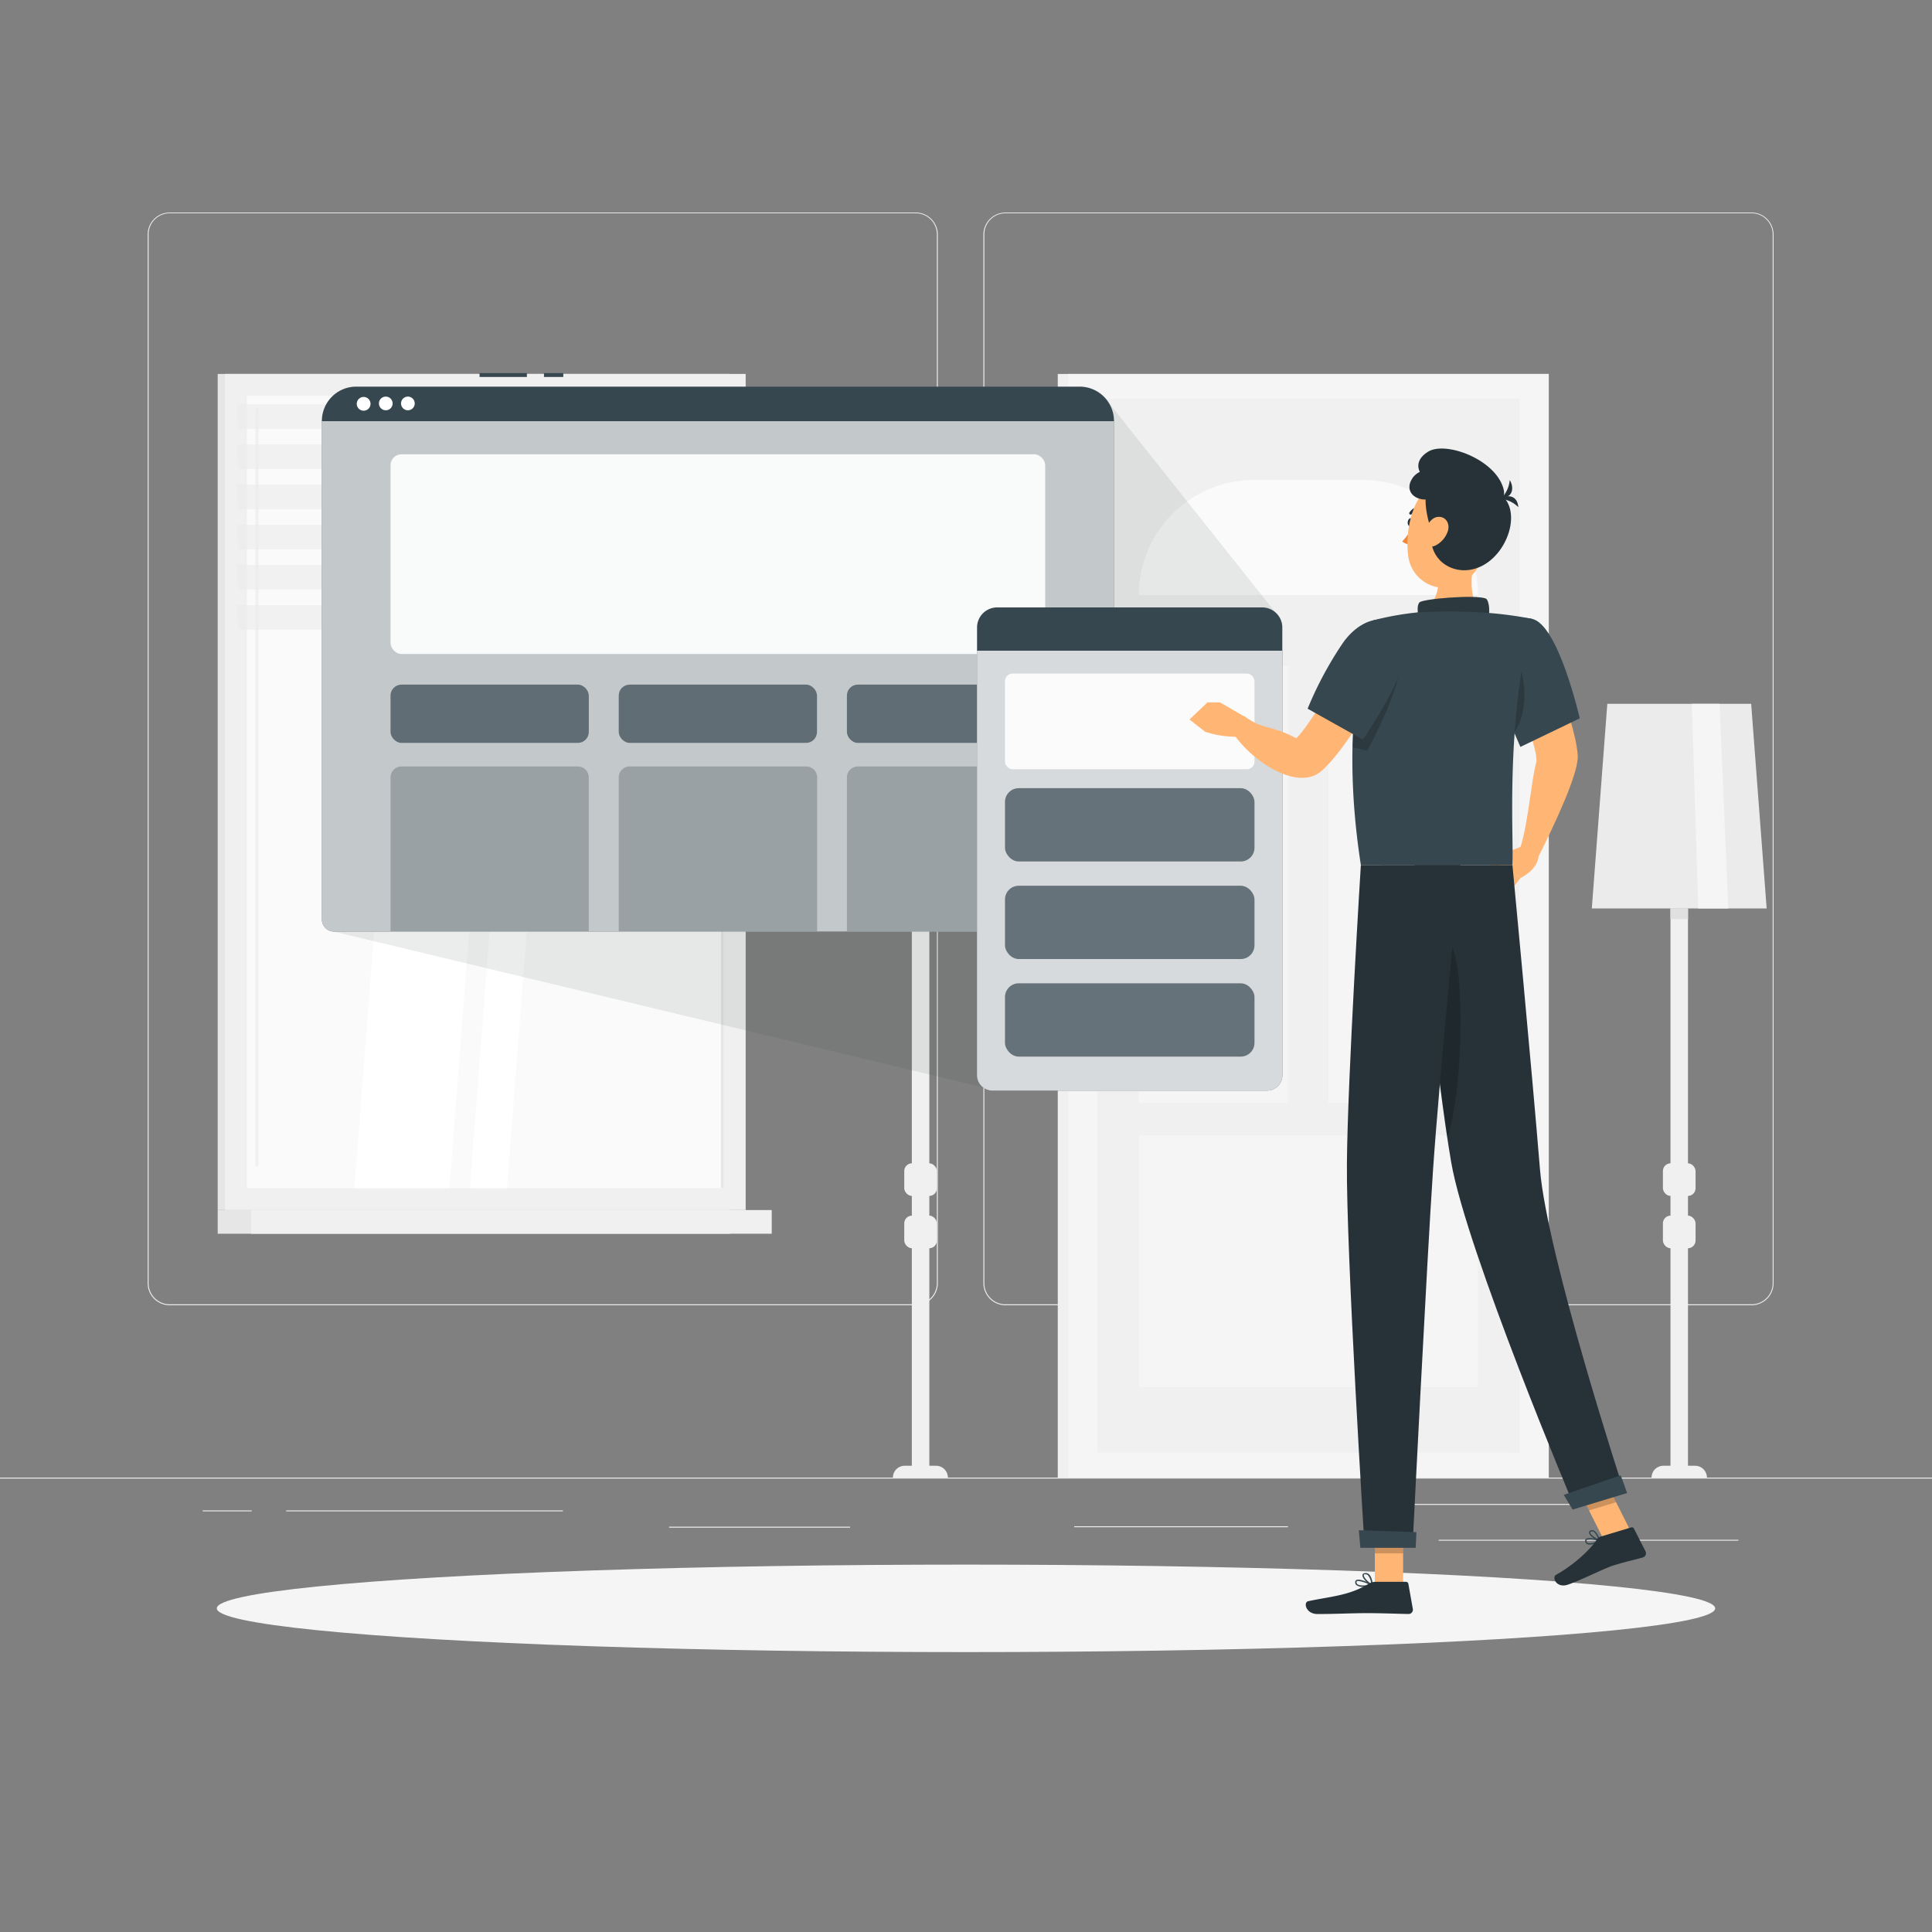 <svg xmlns="http://www.w3.org/2000/svg" viewBox="0 0 500 500"><rect x="0" y="0" width="500" height="500" fill="#808080" stroke="none"/><path style="fill:#ebebeb" d="M0 382.4h500v.25H0zm372.33 16.09h77.57v.25h-77.57zm-94.33-3.5h55.33v.25H278zm78.76-5.78h59.02v.25h-59.02zm-304.3 1.68h12.69v.25H52.46zm21.6 0h71.61v.25H74.06zm99.1 4.22H220v.25h-46.84zM237 337.8H43.91a5.71 5.71 0 0 1-5.7-5.71V60.66a5.71 5.71 0 0 1 5.7-5.66H237a5.71 5.71 0 0 1 5.71 5.71v271.38a5.71 5.71 0 0 1-5.71 5.71M43.91 55.2a5.46 5.46 0 0 0-5.45 5.46v271.43a5.46 5.46 0 0 0 5.45 5.46H237a5.47 5.47 0 0 0 5.46-5.46V60.66A5.47 5.47 0 0 0 237 55.2Zm409.4 282.6h-193.1a5.72 5.72 0 0 1-5.71-5.71V60.66a5.72 5.72 0 0 1 5.71-5.66h193.1a5.71 5.71 0 0 1 5.69 5.66v271.43a5.71 5.71 0 0 1-5.69 5.71M260.21 55.2a5.47 5.47 0 0 0-5.46 5.46v271.43a5.47 5.47 0 0 0 5.46 5.46h193.1a5.47 5.47 0 0 0 5.46-5.46V60.66a5.47 5.47 0 0 0-5.46-5.46Z"/><path style="fill:#e6e6e6" d="M56.34 96.78h132.59v216.38H56.34z"/><path style="fill:#f0f0f0" d="M58.23 96.78h134.75v216.38H58.23z"/><path style="fill:#e6e6e6" d="M56.34 313.16h132.59v6.13H56.34z"/><path style="fill:#f0f0f0" d="M64.97 313.16h134.75v6.13H64.97z"/><path transform="rotate(90 125.605 204.965)" style="fill:#fafafa" d="M23.08 143.26h205.05v123.42H23.08z"/><path style="fill:#fff" d="m91.72 307.49 15.77-205.05h24.6l-15.77 205.05z"/><path d="M66.52 301.85a.4.4 0 0 1-.41-.4V106.13a.41.41 0 1 1 .81 0v195.32a.4.4 0 0 1-.4.4" style="fill:#f0f0f0"/><path style="fill:#fff" d="m121.61 307.49 15.76-205.05h9.59L131.2 307.49z"/><path transform="rotate(90 186.955 204.965)" style="fill:#e6e6e6" d="M84.43 204.61h205.05v.72H84.43z"/><path style="fill:#ebebeb;opacity:.6" d="M194.32 110.98H61.73l-.53-6.34h132.6zm0 10.4H61.73l-.53-6.34h132.6zm0 10.39H61.73l-.53-6.34h132.6zm0 10.4H61.73l-.53-6.34h132.6zm0 10.39H61.73l-.53-6.34h132.6zm0 10.4H61.73l-.53-6.34h132.6z"/><path style="fill:#f0f0f0" d="M273.75 96.78h127.06V382.4H273.75z"/><path style="fill:#f5f5f5" d="M276.44 96.78h124.38V382.4H276.44z"/><path transform="rotate(90 338.625 239.585)" style="fill:#f0f0f0" d="M202.3 184.98h272.66V294.2H202.3z"/><path d="M294.75 154a29.78 29.78 0 0 1 29.78-29.78h28.2A29.77 29.77 0 0 1 382.5 154z" style="fill:#fafafa"/><path transform="rotate(90 338.63 326.4)" style="fill:#f5f5f5" d="M306.06 282.52h65.14v87.75h-65.14z"/><path transform="rotate(180 314.1 228.88)" style="fill:#f5f5f5" d="M294.75 172.33h38.71v113.09h-38.71z"/><path transform="rotate(180 363.15 228.88)" style="fill:#f5f5f5" d="M343.8 172.33h38.71v113.09H343.8z"/><path d="M368.46 228.37h15.86a2.46 2.46 0 0 0 2.46-2.46 2.47 2.47 0 0 0-2.46-2.46h-15.86a2.46 2.46 0 0 0-2.45 2.46 2.46 2.46 0 0 0 2.45 2.46" style="fill:#e0e0e0"/><path transform="rotate(90 392.25 239.59)" style="fill:#f0f0f0" d="M255.92 238.61h272.66v1.97H255.92z"/><path style="fill:#ebebeb" d="M457.21 235.1h-45.25l4.01-52.95h37.23z"/><path style="fill:#f5f5f5" d="M447.28 235.1h-7.78l-1.65-52.95h7.18z"/><path style="fill:#f0f0f0" d="M432.32 235.1h4.53v147.3h-4.53z"/><rect x="430.36" y="301.06" width="8.45" height="8.45" rx="2" style="fill:#f0f0f0"/><rect x="430.36" y="314.6" width="8.45" height="8.45" rx="2" style="fill:#f0f0f0"/><path d="M441.75 382.4h-14.33a3.06 3.06 0 0 1 3.05-3.06h8.22a3.06 3.06 0 0 1 3.06 3.06" style="fill:#f0f0f0"/><path style="fill:#e0e0e0" d="M432.32 235.1h4.53v2.77h-4.53z"/><path style="fill:#ebebeb" d="M260.87 235.1h-45.25l4.01-52.95h37.23z"/><path style="fill:#f5f5f5" d="M250.94 235.1h-7.78l-1.65-52.95h7.18z"/><path style="fill:#f0f0f0" d="M235.98 235.1h4.53v147.3h-4.53z"/><rect x="234.02" y="301.06" width="8.45" height="8.45" rx="2" style="fill:#f0f0f0"/><rect x="234.02" y="314.6" width="8.45" height="8.45" rx="2" style="fill:#f0f0f0"/><path d="M245.41 382.4h-14.33a3.06 3.06 0 0 1 3-3.06h8.23a3.06 3.06 0 0 1 3 3.06Z" style="fill:#f0f0f0"/><path style="fill:#e0e0e0" d="M235.98 235.1h4.53v2.77h-4.53z"/><ellipse cx="250" cy="416.24" rx="193.89" ry="11.32" style="fill:#f5f5f5"/><path style="fill:#37474f;opacity:.1" d="m286.61 103.8-1.88 57.74 45.27-3.13zM254.5 281.43l1.17-42.71-169.58 2.3z"/><path d="M83.3 108.95h205v129a3.14 3.14 0 0 1-3.14 3.14H86.44a3.14 3.14 0 0 1-3.14-3.14z" style="fill:#37474f"/><path d="M83.3 108.95h205v129a3.14 3.14 0 0 1-3.14 3.14H86.44a3.14 3.14 0 0 1-3.14-3.14z" style="fill:#fff;opacity:.7"/><rect x="101.07" y="117.57" width="169.43" height="51.69" rx="2.83" style="fill:#fff;opacity:.9"/><rect x="101.07" y="177.18" width="51.31" height="15.08" rx="2.83" style="fill:#37474f;opacity:.7"/><rect x="160.13" y="177.18" width="51.31" height="15.08" rx="2.83" style="fill:#37474f;opacity:.7"/><rect x="219.18" y="177.18" width="51.31" height="15.08" rx="2.83" style="fill:#37474f;opacity:.7"/><path d="M103.9 198.36h45.65a2.83 2.83 0 0 1 2.83 2.83V241h-51.31v-39.81a2.83 2.83 0 0 1 2.83-2.83m59.1 0h45.65a2.83 2.83 0 0 1 2.83 2.83V241h-51.35v-39.81a2.83 2.83 0 0 1 2.87-2.83m59 0h45.65a2.83 2.83 0 0 1 2.83 2.83V241h-51.3v-39.81a2.83 2.83 0 0 1 2.82-2.83" style="fill:#37474f;opacity:.3"/><path style="fill:#37474f" d="M140.78 96.56h5v1h-5zm-16.67 0h12.25v1h-12.25zm155.27 3.5H92.19A8.89 8.89 0 0 0 83.3 109h205a8.89 8.89 0 0 0-8.92-8.94"/><path d="M95.89 104.5a1.78 1.78 0 1 1-1.77-1.77 1.78 1.78 0 0 1 1.77 1.77m5.72-.09a1.77 1.77 0 1 1-1.77-1.77 1.78 1.78 0 0 1 1.77 1.77m5.72 0a1.77 1.77 0 1 1-1.77-1.77 1.78 1.78 0 0 1 1.77 1.77" style="fill:#fff"/><path d="M252.89 168.38h79v109.87a4 4 0 0 1-4 4h-71.05a4 4 0 0 1-4-4V168.38z" style="fill:#37474f"/><path d="M252.89 168.38h79v109.87a4 4 0 0 1-4 4h-71.05a4 4 0 0 1-4-4V168.38z" style="fill:#fff;opacity:.8"/><rect x="260.09" y="174.32" width="64.57" height="24.76" rx="1.96" style="fill:#fff;opacity:.9"/><rect x="260.09" y="203.98" width="64.57" height="18.97" rx="3.56" style="fill:#37474f;opacity:.7"/><rect x="260.09" y="229.23" width="64.57" height="18.97" rx="3.56" style="fill:#37474f;opacity:.7"/><rect x="260.09" y="254.48" width="64.57" height="18.97" rx="3.56" style="fill:#37474f;opacity:.7"/><path d="M258.08 157.2h68.58a5.2 5.2 0 0 1 5.2 5.2v6h-79v-6a5.2 5.2 0 0 1 5.22-5.2" style="fill:#37474f"/><path style="fill:#ffb573" d="M363.12 410.23h-7.32l.01-16.97h7.33zm58.86-14.01-7.01 2.12-7.72-15.39 7.01-2.12z"/><path d="M412.26 399.61a2.2 2.2 0 0 1-1.45.05 1 1 0 0 1-.57-.79.58.58 0 0 1 .17-.56c.66-.63 3.29.09 3.59.17a.19.19 0 0 1 .12.15.19.19 0 0 1-.09.17 8.6 8.6 0 0 1-1.77.81m-1.42-1.15a.4.4 0 0 0-.21.11.21.21 0 0 0-.05.22.68.68 0 0 0 .38.55 3.47 3.47 0 0 0 2.52-.63 6.8 6.8 0 0 0-2.64-.25" style="fill:#37474f"/><path d="M414 398.82h-.09c-.82-.18-2.62-1.31-2.68-2.15a.6.6 0 0 1 .42-.6.88.88 0 0 1 .76 0c1 .42 1.68 2.42 1.71 2.51a.2.2 0 0 1 0 .18Zm-2.15-2.45a.13.13 0 0 0-.08 0c-.2.09-.2.19-.2.24 0 .49 1.23 1.4 2.09 1.74-.23-.58-.76-1.71-1.39-2a.6.6 0 0 0-.43.02Z" style="fill:#37474f"/><path d="m414.26 397.67 7.88-2.38a.61.61 0 0 1 .72.3l3 5.9a1.14 1.14 0 0 1-.7 1.58c-2.76.78-4.14 1-7.61 2.07-2.13.64-9 4.1-11.9 5s-4.08-1.94-2.94-2.58c5.09-2.83 9.2-7 10.53-9.1a1.86 1.86 0 0 1 1.02-.79" style="fill:#263238"/><path d="M352.78 410.66a2.66 2.66 0 0 1-1.76-.45.91.91 0 0 1-.29-.84.55.55 0 0 1 .31-.46c.91-.5 3.79 1 4.11 1.17a.16.16 0 0 1 .09.18.18.18 0 0 1-.15.14 12 12 0 0 1-2.31.26m-1.26-1.51a.75.75 0 0 0-.33.06.26.26 0 0 0-.12.19.66.66 0 0 0 .19.56c.43.4 1.64.46 3.26.19a9.2 9.2 0 0 0-3-1" style="fill:#37474f"/><path d="M355.06 410.41h-.07c-.87-.4-2.55-2-2.38-2.81 0-.19.19-.44.67-.48a1.19 1.19 0 0 1 1 .29c.89.77 1 2.74 1 2.83a.18.18 0 0 1-.08.15.2.2 0 0 1-.14.02m-1.66-3h-.1c-.32 0-.34.16-.35.2-.1.49 1 1.74 1.91 2.28a3.9 3.9 0 0 0-.87-2.26.87.87 0 0 0-.59-.19Z" style="fill:#37474f"/><path d="M355.88 409.38h8a.6.6 0 0 1 .6.5l1.16 6.52a1.11 1.11 0 0 1-1.11 1.3c-2.88-.05-7-.22-10.67-.22-4.24 0-7.92.23-12.89.23-3 0-3.71-3-2.44-3.31 5.79-1.26 10.47-1.39 15.56-4.45a3.54 3.54 0 0 1 1.79-.57" style="fill:#263238"/><path d="M381.94 142.92c-1.29 5.36-2.1 12 1.49 15.58 0 0-2.39 5.44-12.35 5.44-9.1 0-4.31-5.44-4.31-5.44 6-1.42 6.05-8.82 5.2-13Z" style="fill:#ffb573"/><path style="opacity:.2" d="m355.81 393.27-.01 8.74h7.33l.01-8.74zm58.45-12.44-7.01 2.13 3.98 7.93 7.02-2.12z"/><path d="m398.08 165.2-9.4 5.4s9.86 23 8.89 26.72c-1.33 5-2 15.21-4.05 21.84.81.91 3.55 2.54 4.65 2.5 4-8 10.52-21.65 10.14-26.28-.86-10.58-10.23-30.18-10.23-30.18" style="fill:#ffb573"/><path d="m393.52 219.16-6.44 2.66 6.46 5.37s5.56-2.51 4.54-7.23Z" style="fill:#ffb573"/><path style="fill:#ffb573" d="m383.48 227.58 6.09 4.57 3.97-4.96-6.46-5.37z"/><path d="M396.48 160.16c6.82 1.39 12.36 25.75 12.36 25.75l-15.36 7.39s-5.26-11.74-7.58-20.36c-2.42-9.04 3.26-14.27 10.58-12.78" style="fill:#37474f"/><path d="M391 168.54c-2.86-3-1.56 8.94-.84 16.88.61 1.58 1.2 3 1.71 4.21 4.13-5.98 3.13-16.89-.87-21.09" style="opacity:.2"/><path d="M367 160.72c0-2.6-.38-3.83.33-4.79s14.79-2.1 17.22-1c.83.37 1.31 4.11.27 5.78-1.52 2.42-17.82.01-17.82.01" style="fill:#37474f"/><path d="M367 160.72c0-2.6-.38-3.83.33-4.79s14.79-2.1 17.22-1c.83.37 1.31 4.11.27 5.78-1.52 2.42-17.82.01-17.82.01" style="opacity:.2"/><path d="M355.41 160.54s-9.62 22.12-3.22 63.32h39.19c.53-6-2-35.36 5.1-63.7a100.5 100.5 0 0 0-13.05-1.66 145 145 0 0 0-16.66 0 75 75 0 0 0-11.36 2.04" style="fill:#37474f"/><path d="m361 170.82-9.71-3.91s-13.12 22.28-15.86 24.15c-6.35-3.48-8.48-2.07-13.42-5.72-1.25.13-3.2 1.87-3.86 2.76 4 7.7 17.29 17.23 23.86 11.42 8.13-7.19 18.99-28.7 18.99-28.7" style="fill:#ffb573"/><path d="M362.22 168.18c-1.46-3.76-4.52-5.33-7.83-4.78-1.46 4.61-4 14.74-4.36 30l3.8.86s10.9-19.65 8.39-26.08" style="opacity:.2"/><path d="M363.89 165.55c2.18 6.56-11.18 25.86-11.18 25.86l-14.3-8a94.2 94.2 0 0 1 9.22-17.15c5.53-7.69 13.87-7.9 16.26-.71" style="fill:#37474f"/><path d="m322.25 185.55-6.53-3.77-3.82 7.6a25.7 25.7 0 0 0 8.18 1.29Zm-9.75-3.77-4.67 4.44 4.07 3.16 3.82-7.6z" style="fill:#ffb573"/><path d="M365.7 135.21c-.06.59-.42 1-.8 1s-.65-.52-.59-1.11.42-1 .81-1 .64.52.58 1.11" style="fill:#263238"/><path d="M366.22 135.26a22.2 22.2 0 0 1-3.32 4.88 3.3 3.3 0 0 0 2.76.69Z" style="fill:#ed893e"/><path d="m365 133.17-.15-.06a.34.34 0 0 1-.08-.48 3.67 3.67 0 0 1 2.83-1.63.34.34 0 0 1 .33.35.37.37 0 0 1-.36.35 2.88 2.88 0 0 0-2.19 1.32.37.37 0 0 1-.38.15" style="fill:#263238"/><path d="M385.61 134.7c-1.19 7.22-1.51 11.49-5.54 15a9.39 9.39 0 0 1-15.63-5.89c-.89-6.6 1.19-17.29 8.56-19.77a9.5 9.5 0 0 1 12.61 10.66" style="fill:#ffb573"/><path d="M370.56 137.81c-1.5-4.75-3.45-12.09 1.88-14.81s9.53 1.06 15.34 4.56c6.55 3.94 2.55 16.44-5.35 19.38-6.63 2.47-13.1-2.49-11.87-9.13" style="fill:#263238"/><path d="M371.14 129c-4.7 1.27-7.94-1.75-5.62-5.23 2.94-4.43 14.5-3.27 18.83 1.52s-9.95 7.08-13.21 3.71" style="fill:#263238"/><path d="M372.93 125.5c-5.74-1.06-8.09-5.74-3.28-8.64 4.54-2.73 17.3 2 19.43 9.54s-14.41 4.45-16.15-.9" style="fill:#263238"/><path d="M388.23 129.09c.87-.7 4.33-1.7 4.72 2.17a7.45 7.45 0 0 0-4.72-2.17" style="fill:#263238"/><path d="M390.71 124.27c.69.88 1.67 4.34-2.21 4.71a7.5 7.5 0 0 0 2.21-4.71" style="fill:#263238"/><path d="M374.69 137.48a6.46 6.46 0 0 1-3.07 3.64c-1.92 1-3.25-.58-3-2.62.21-1.83 1.46-4.57 3.53-4.73s3.17 1.8 2.54 3.71" style="fill:#ffb573"/><path d="M366.09 223.86s5.85 56 9.49 77c4 23 32 89.4 32 89.4l12.85-3.88s-20-61.05-21.89-83.79c-2-24.69-7.12-78.7-7.12-78.7Z" style="fill:#263238"/><path d="M375.1 243.44c-.58-.88-1.13-1.18-1.66-1h-.1a1.3 1.3 0 0 0-.34.2 3 3 0 0 0-.3.29c-.06.06-.11.13-.17.2s-.15.21-.23.33a9 9 0 0 0-.49.91c-.08.19-.17.39-.25.59s-.2.51-.3.79-.26.76-.38 1.17c0 .11-.07.21-.1.32s-.13.46-.2.69l-.15.6c-.11.4-.21.8-.31 1.22s-.2.91-.3 1.38c0 .16-.07.33-.11.49-.12.6-.24 1.22-.36 1.84 1.61 13.94 3.54 29.92 5.22 41.07.12-.36.24-.74.36-1.15a55 55 0 0 0 1.25-5.64c2.49-14.37 2.68-38.57-1.08-44.3" style="opacity:.2"/><path d="M352.19 223.86s-3.42 54.78-3.61 77.13c-.2 23.24 4.57 99.33 4.57 99.33h12.41s3.75-74.73 5.31-97.56c1.69-24.88 7.08-78.9 7.08-78.9Z" style="fill:#263238"/><path d="M366.55 396.52c.05 0-.18 4.05-.18 4.05h-14.31l-.4-4.55Zm52.86-14.7c.32.63 1.68 4.58 1.68 4.58L407 390.67l-2.31-3.8Z" style="fill:#37474f"/></svg>
